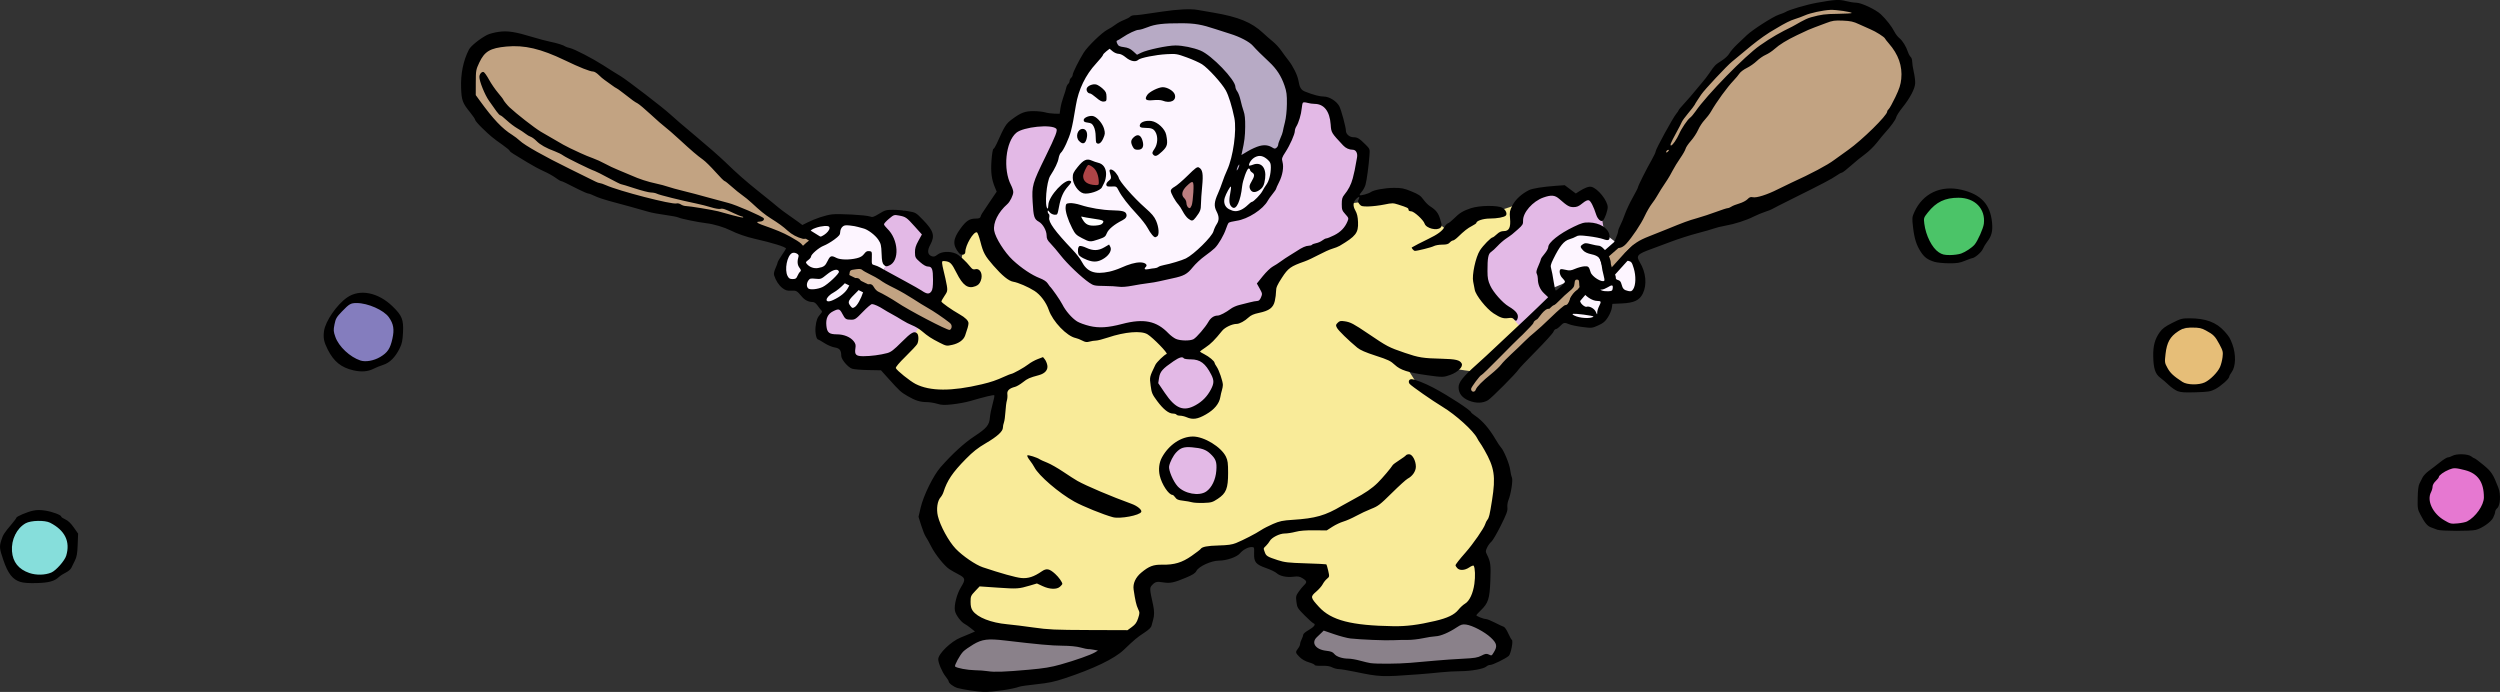 <?xml version="1.0" encoding="UTF-8"?>
<svg version="1.1" viewBox="0 0 2397.3 663.5" xmlns="http://www.w3.org/2000/svg">
<rect x="0" y="0" width="2397.3" height="663.5" fill="#333333" stroke="none"/>
<g transform="translate(1267.2 -143.06)">
<path d="m-458.21 430.11-22.627 19.799v15.556l24.042 5.657 11.314 21.213 25.456-1.414 12.728 18.385 33.941 15.556 46.669-5.657 16.971-5.657 1.414 18.385-7.071 22.627-46.669 42.426-12.728 39.598 5.657 29.698 38.184 22.627-7.071 21.213 1.414 28.284 48.083 16.971 97.581 2.828 19.799-16.971-2.828-36.77 19.799-9.899 24.042-8.485 22.627-12.728 39.598-12.728 8.485-2.828-2.828 16.971 39.598 16.971 19.799 2.828-15.556 19.799 9.899 16.971 35.355 16.971 74.953 1.414 21.213-8.485 25.456-16.971 4.243-31.113-2.828-24.042 16.971-38.184 7.071-41.012-32.527-48.083-35.355-22.627-15.556-9.899-9.899-15.556 45.255 2.828 19.799 2.828 49.497-42.426-9.899-12.728-29.698-28.284-4.243-18.385 7.071-8.485 26.87-25.456 4.243-15.556-2.828-8.485-21.213 7.071-33.941 8.485-11.314 8.485-14.142-11.314-29.698-21.213-67.882 9.899-168.29 87.681-106.07-36.77-31.113-35.355-35.355 1.414-8.485 11.314-4.243 21.213h-11.314z" fill="#f9eb99" fill-rule="evenodd"/>
<path d="m-124.45 567.29-25.456 11.314-2.828 14.142 8.485 18.385 16.971 7.071h26.87v-12.728l5.657-19.799-5.657-9.899-12.728-7.071z" fill="#e3b9e6" fill-rule="evenodd"/>
<path d="m-424.26 359.4 8.485 26.87-5.657 24.042-18.385 28.284-7.071 7.071-9.899-8.485-14.142 1.414-5.657 9.899-5.657 12.728 4.243 5.657 18.385 5.657 5.657 18.385 24.042-2.828 21.213-2.828 11.314-9.899 29.698-48.083 2.828-8.485-1.414-19.799-12.728-5.657-5.657-7.071 5.657-12.728-1.414-12.728-14.142-9.899-5.657-5.657-18.385 1.414z" fill="#e3b9e6" fill-rule="evenodd"/>
<path d="m-347.04 450.51c-1.618-0.404-95.051-52.986-95.051-52.986l-70.378-43.278-101.12-85.343-67.547-52.177-36.402-22.65-75.636-12.539-20.224 14.156-5.258 24.268 7.28 24.268 25.886 30.335 36.807 27.909 75.636 32.762 93.433 17.392 50.559 13.752 33.976 21.437 65.12 41.256 49.75 24.673 25.886 12.943 5.663-4.854z" fill="#c2a382" fill-rule="evenodd"/>
<path d="m200.82 329.7-16.971 12.728 3.029 17.372-29.288 23.646-10.511 21.207 15.556 26.87 19.799 15.556 16.971 19.799 33.941-31.113-14.142-14.142-2.828-28.284 12.728-19.799 25.456-8.485 16.971 2.828-4.243-25.456-9.899-15.556-15.556 9.899-9.899-11.314h-16.971z" fill="#e3b9e6" fill-rule="evenodd"/>
<path d="m-212.13 261.82-66.468-4.243-21.213 5.657-7.071 33.941 4.243 28.284-25.456 36.77 12.728 26.87 25.456 19.799 24.042 9.899 24.042 36.77 8.485 5.657h28.284l26.87-8.485 36.77 19.799 11.314 5.657 24.042-16.971 16.971-14.142 35.355-11.314 4.243-16.971v-12.728l32.527-15.556 41.012-16.971 2.828-22.627-4.243-14.142 12.728-22.627 4.243-16.971 1.414-15.556-19.799-7.071-9.899-24.042-2.828-8.485-101.82-14.142z" fill="#e3b9e6" fill-rule="evenodd"/>
<path d="m-148.49 486.68-11.314 18.385 4.243 16.971 12.728 14.142 21.213 7.071 15.556-12.728 5.657-19.799-1.414-15.556-11.314-9.899-11.314-2.828-16.971 1.414z" fill="#e3b9e6" fill-rule="evenodd"/>
<path d="m-226.27 756.79-93.338-8.485-28.284 15.556-9.899 15.556 7.071 19.799 59.397-7.071 55.154-9.899 28.284-12.728 4.243-11.314z" fill="#8a818a" fill-rule="evenodd"/>
<path d="m52.326 753.96-49.497-11.314-16.971 16.971 2.828 9.899 33.941 12.728 67.882 2.828 55.154-5.657 25.456-9.899 1.414-16.971-16.971-11.314-12.728-7.071-33.941 12.728-35.355 7.071z" fill="#8a818a" fill-rule="evenodd"/>
<path d="m-180.8 164.14-47.728 41.256-17.392 63.502-22.246 48.941 1.618 31.144 12.943 28.313 25.482 26.695 10.112 8.089 23.055-2.831 38.425-2.427 23.864-11.73 30.335-21.841 14.561-20.224 23.864-8.494 19.01-29.931 2.831-25.482 14.561-37.616-12.539-55.413-48.941-31.144-33.167-4.045-42.874 1.618z" fill="#fdf5ff" fill-rule="evenodd"/>
<path d="m-164.22 161.72c-3.236 0-40.043 15.37-40.043 15.37l4.449 10.921 11.73 5.258 9.707 4.449 16.583-4.449 30.335 0.404 9.303 5.663 21.033 9.303 16.583 24.268 6.876 31.953-3.64 22.65-1.618 11.73-5.258 12.943 10.516-3.64 10.516-13.752 9.303-5.663 11.325 7.685 8.494-8.494 9.303-29.122 2.831-29.526-8.494-21.033-34.38-37.616-45.705-8.089-40.043-4.854z" fill="#b7aac5" fill-rule="evenodd"/>
<path d="m506.8 149.99-43.683 2.022-64.311 37.211-23.864 26.291-39.638 54.604-26.695 53.39-22.65 48.941-27.504 29.122-20.224 11.73-20.628 22.246-49.345 46.919-30.335 29.526 2.427 10.112 11.73 0.809 86.557-81.703 60.266-57.03 41.256-18.606 86.961-27.1 65.524-31.144 39.638-35.998 23.459-31.549 7.685-23.459-11.325-31.549-28.313-28.717z" fill="#c2a382" fill-rule="evenodd"/>
<path d="m268.16 363.14-23.055 2.427-20.628 10.112-9.303 18.201-3.236 20.628 4.247 7.078 29.324-12.336 9.979 7.343-26.562 26.228 11.325 8.089 23.459 1.213 9.707-14.965 2.427-6.067 27.1-6.067 4.045-23.459-14.156-12.636-13.252 13.659-5.303-3.034-4.773-10.982 12.449-13.367-10.684-8.411z" fill="#fdf5ff" fill-rule="evenodd"/>
<path d="m-413.77 387.82-8.089 19.415-14.965-9.707h-8.898l-10.516 4.045 0.404 6.876 9.707 6.067 14.965 7.28-1.213 8.089-14.965 16.179-9.707-4.449-1.618-5.663-12.539 3.64-12.943-9.707-20.224-13.348-15.774-4.854 3.236-18.606 10.112-12.134 10.112 5.258 14.561-10.516-12.539-10.112 3.236-6.067 29.931-8.494 27.909 6.067 15.774 12.943z" fill="#fdf5ff" fill-rule="evenodd"/>
<path d="m-215.18 302.47-7.28-4.449-7.28 3.236-2.831 13.752 7.28 7.28 9.707 1.213 4.045-1.213 2.831-10.516z" fill="#ad4446" fill-rule="evenodd"/>
<path d="m-120.13 312.58-19.415 13.752 5.258 11.73 10.921 12.539 2.022-7.28 0.809-11.325 1.213-13.752z" fill="#bc7f80" fill-rule="evenodd"/>
<path d="m-206.28 347.37-29.931-2.022 5.258 15.37 9.303 2.831 15.774-4.449 6.471-8.494z" fill="#fff" fill-rule="evenodd"/>
<path d="m618.84 330.79-33.976 0.809-15.37 25.886 11.325 25.886 18.606 7.28 24.268-3.236 8.089-11.325 9.707-16.988-2.427-12.943-11.325-12.943z" fill="#4bc468" fill-rule="evenodd"/>
<path d="m843.73 453.74-27.504 7.28-12.134 16.179 1.618 25.077 17.797 15.37 31.549-5.663 13.752-10.516 5.663-21.841-15.37-19.415z" fill="#e6be78" fill-rule="evenodd"/>
<path d="m1101 583.18-28.313 10.516-14.561 17.797 2.427 21.033 6.472 12.134 17.797 3.236 33.976-7.28 1.618-23.459-1.618-13.752-8.898-8.089z" fill="#e678d1" fill-rule="evenodd"/>
<path d="m-1224.7 635.76-22.65 8.089-10.516 21.841 3.236 20.224 6.471 9.707 23.459 4.045 11.325-8.089 14.561-11.325 2.427-21.032-7.28-12.134z" fill="#86dedb" fill-rule="evenodd"/>
<path d="m-918.96 430.29-20.224 4.045-12.943 20.224 8.089 24.268 24.268 16.179 21.841-9.707 12.134-15.37-1.618-21.032-12.943-12.134z" fill="#847dbe" fill-rule="evenodd"/>
<path d="m-336.51 805.19c-4.675-0.691-10.251-1.748-12.391-2.349-3.847-1.081-8.609-4.652-8.609-6.457 0-0.512-1.326-2.606-2.946-4.651-3.319-4.191-7.054-12.935-7.054-16.516 0-5.244 12.375-17.217 21.5-20.802 2.2-0.864 6.191-2.518 8.868-3.676l4.868-2.105-3.868-3.101c-2.128-1.705-4.768-3.555-5.868-4.111-3.636-1.837-8.758-8.698-9.492-12.717-0.968-5.293 1.833-16.158 5.839-22.652 4.552-7.378 4.253-8.794-2.597-12.323-3.163-1.629-7.085-3.869-8.718-4.977-4.81-3.266-13.426-14.056-17.24-21.589-1.949-3.85-4.328-8.125-5.286-9.5s-2.905-6.216-4.326-10.758l-2.583-8.258 2.027-8.742c2.706-11.669 12.188-30.938 19.099-38.815 11.164-12.722 22.644-23.218 32.426-29.648 11.882-7.81 14.306-10.743 14.882-18.013 0.23-2.897 1.411-8.747 2.626-13.001 1.214-4.254 1.935-8.007 1.602-8.34-0.592-0.592-9.229 1.476-23.258 5.57-3.85 1.124-11.328 2.519-16.618 3.102-8.062 0.887-10.478 0.803-14.932-0.519-2.922-0.868-7.369-1.58-9.882-1.583-6.328-8e-3 -11.129-1.508-18.369-5.741-6.665-3.897-7.466-4.627-18.402-16.765l-7.202-7.994-12.224-0.228c-6.723-0.125-13.684-0.71-15.47-1.299-4.004-1.321-10.402-8.9-10.402-12.321 0-5.327-1.579-7.357-6.27-8.06-2.428-0.364-6.832-2.22-9.788-4.124-2.956-1.904-5.672-3.462-6.037-3.462-1.781 0-3.143-6.448-2.554-12.087 0.667-6.383 1.72-9.117 4.829-12.536 1.616-1.778 1.712-2.347 0.592-3.5-0.736-0.757-2.366-2.839-3.623-4.627-1.482-2.108-3.117-3.25-4.652-3.25-3.855 0-7.454-1.796-10.243-5.11-4.824-5.734-5.279-5.988-10.295-5.759-3.903 0.178-5.486-0.296-8.394-2.514-3.368-2.569-6.439-7.303-7.987-12.313-0.421-1.364 0.098-3.9 1.372-6.695 1.127-2.475 2.05-4.98 2.05-5.566 0-0.586 1.8-3.703 4-6.926s4-6.091 4-6.373c0-1.473-12.896-5.497-30-9.36-7.996-1.806-16.793-4.861-23.058-8.008-6.133-3.08-16.002-6.035-22.942-6.869-8.491-1.02-24.859-4.362-27.014-5.515-1.063-0.569-6.783-1.677-12.71-2.463-5.927-0.785-13.026-2.1-15.776-2.922-6.336-1.893-27.398-7.716-38.5-10.645-4.675-1.233-10.674-3.304-13.332-4.603s-5.475-2.36-6.26-2.36c-0.786 0-5.136-1.863-9.668-4.141s-9.905-4.977-11.941-6c-2.036-1.023-4.106-1.859-4.6-1.859-0.494 0-2.878-1.449-5.298-3.219s-7.55-4.607-11.4-6.303c-3.85-1.696-10.957-5.535-15.794-8.531s-10.574-6.494-12.75-7.772c-2.176-1.279-3.956-2.719-3.956-3.2s-3.038-3.011-6.75-5.623c-9.271-6.522-11.722-8.544-19.5-16.085-3.712-3.599-6.75-7.117-6.75-7.818s-2.138-3.901-4.75-7.112c-7.412-9.109-8.344-11.594-8.785-23.432-0.511-13.717 2.037-26.286 7.481-36.906 1.77-3.453 10.023-10.153 17.276-14.025 2.047-1.093 7.126-2.461 11.287-3.039 8.637-1.201 15.784-0.086 32.991 5.147 5.5 1.673 12.925 3.636 16.5 4.362 6.659 1.353 12.723 3.271 14.5 4.585 0.55 0.407 2.535 1.068 4.412 1.47 4.08 0.873 21.809 10.043 31.588 16.336 7.247 4.664 11.846 7.546 17 10.652 6.082 3.666 41.191 30.631 47 36.098 3.3 3.106 14.55 12.757 25 21.448s23.105 19.776 28.123 24.634c11.764 11.389 19.411 18.122 32.377 28.504 12.502 10.011 14.22 11.406 18.907 15.359 1.976 1.667 6.068 4.713 9.093 6.77 3.025 2.057 7.348 5.121 9.607 6.809l4.107 3.069 4.893-2.45c7.382-3.697 17.242-6.962 23.393-7.746 6.673-0.85 32.803 0.612 36.578 2.047 2.349 0.893 3.532 0.53 8.818-2.704 5.518-3.376 6.778-3.736 13.105-3.737 3.85-6.8e-4 10.375 0.583 14.5 1.298 7.421 1.285 7.573 1.374 14.367 8.364 10.235 10.53 11.638 15.295 7.009 23.8-3.103 5.702-2.682 9.502 1.218 10.985 2.076 0.789 3.135 0.51 5.816-1.535 3.915-2.986 11.498-3.401 17.364-0.95 3.344 1.397 9.68 7.209 14.544 13.34 1.326 1.671 2.458 2.132 4.178 1.7 4.79-1.202 7.685 4.979 5.227 11.157-1.098 2.76-2.438 4.114-5.065 5.122-7.216 2.766-12.022-0.651-18.191-12.935-4.59-9.14-6.013-10.574-11.024-11.116-2.606-0.282-2.917-0.031-2.713 2.182 0.126 1.375 0.648 4.075 1.159 6s1.406 5.75 1.988 8.5c2.456 11.602 2.45 11.716-0.793 16.503-1.676 2.473-3.055 4.954-3.065 5.513-0.019 1.033 10.015 8.117 17.376 12.269 5.539 3.124 8.606 6.178 8.606 8.569 0 1.896-1.032 5.659-3.269 11.917-1.485 4.154-6.047 7.433-12.281 8.828-5.465 1.223-5.704 1.181-12.262-2.137-7.777-3.935-11.091-6.104-16.912-11.067-2.326-1.983-6.377-4.424-9.002-5.426-2.626-1.001-7.024-3.255-9.774-5.008-2.75-1.753-7.25-4.386-10-5.851-2.75-1.465-6.35-3.552-8-4.639-4.139-2.726-9.123-4.971-11.032-4.971-0.878 0-4.842 3.375-8.81 7.5-6.615 6.878-7.543 7.499-11.186 7.485-5.009-0.019-5.754-0.524-8.464-5.735-2.494-4.795-3.507-5.057-8.911-2.3-5.069 2.586-7.062 6.917-6.367 13.835 0.664 6.612 2.647 8.207 10.242 8.237 6.597 0.026 12.79 2.59 15.944 6.599 1.796 2.284 2.136 3.649 1.654 6.659-1 6.255 0.47 7.723 7.714 7.699 7.059-0.023 16.101-1.201 22.715-2.959 3.639-0.968 6.295-2.996 13.885-10.609 9.332-9.359 12.193-10.934 14.915-8.212 1.528 1.528 1.551 7.276 0.04 10.099-0.638 1.192-5.638 6.556-11.112 11.92-6.361 6.234-9.753 10.274-9.399 11.197 0.853 2.224 13.6 12.457 18.902 15.174 13.876 7.112 34.729 7.21 63.641 0.298 8.979-2.146 13.575-3.719 21.905-7.495 2.903-1.316 5.615-2.392 6.028-2.392 1.579 0 12.87-6.28 16.561-9.21 2.126-1.688 6.165-3.943 8.975-5.011l5.109-1.941 1.743 2.153c0.959 1.184 2.037 3.721 2.397 5.637 0.827 4.406-2.129 7.906-8.03 9.51-9.273 2.52-10.8 3.195-15.33 6.776-2.608 2.061-6.023 4.07-7.59 4.463-5.464 1.371-7.862 3.661-7.366 7.036 0.247 1.686 0.036 4.421-0.471 6.077-0.506 1.656-1.124 6.481-1.372 10.722-0.248 4.241-0.897 8.883-1.441 10.315s-0.99 3.668-0.99 4.968c0 3.593-5.443 8.54-16.5 14.996-7.511 4.386-12.24 8.115-19 14.986-12.823 13.032-17.965 20.656-21.526 31.911-0.502 1.588-1.715 3.772-2.694 4.853-3.114 3.437-4.247 11.14-2.649 17.993 2.156 9.24 10.431 24.42 17.114 31.394 6.665 6.954 19.077 15.439 25.974 17.755 17.074 5.734 31.62 9.798 36.848 10.295 6.605 0.628 12.153-1.162 19.653-6.341 4.602-3.178 7.281-2.686 12.869 2.363 3.457 3.123 6.91 7.976 6.91 9.711 0 0.281-0.985 1.428-2.189 2.55-3.099 2.887-9.892 2.68-16.748-0.511l-5.437-2.531-6.563 1.949c-10.868 3.227-12.337 3.326-30.708 2.066l-17.697-1.214-4.329 4.582c-4.055 4.291-4.329 4.94-4.329 10.236 0 4.111 0.564 6.446 2.065 8.554 4.559 6.403 17.582 11.51 32.935 12.916 5.225 0.478 16.7 1.895 25.5 3.149 14.145 2.015 20.289 2.294 53 2.41l37 0.131 4.237-3.099c3.275-2.395 4.622-4.291 5.934-8.352 1.611-4.987 1.606-5.443-0.099-9-1.642-3.426-2.745-8.253-4.24-18.561-0.822-5.67 1.847-11.575 7.288-16.123 7.403-6.188 11.691-7.824 20.083-7.661 11.637 0.225 19.075-1.999 28.302-8.465 4.383-3.071 8.244-6.029 8.58-6.572 1.312-2.124 6.386-3.114 17.416-3.398 8.696-0.224 12.719-0.789 16.5-2.316 6.816-2.752 19.139-9.102 24-12.367 2.2-1.478 7.375-4.145 11.5-5.928 6.387-2.761 9.206-3.35 19-3.973 21.752-1.383 31.18-4.086 47-13.474 2.475-1.469 7.65-4.333 11.5-6.365 10.77-5.685 17.528-10.316 23-15.764 4.481-4.46 12.538-13.968 14.32-16.897 0.374-0.614 3.237-2.747 6.363-4.738s5.965-4.077 6.309-4.633c0.344-0.556 1.714-1.012 3.046-1.012 3.086 0 6.461 6.209 6.461 11.883 0 4.395-3.256 9.164-7.895 11.562-1.462 0.756-8.27 6.927-15.131 13.714-11.303 11.182-13.161 12.609-19.802 15.209-4.03 1.578-10.527 4.627-14.436 6.776s-9.412 4.577-12.229 5.396c-2.816 0.819-7.57 3.069-10.564 5l-5.443 3.512-12-0.119c-8.156-0.081-13.909 0.391-17.96 1.473-3.278 0.876-7.923 1.593-10.322 1.593-4.906 0-12.543 3.871-14.369 7.282-0.608 1.136-2.172 3.132-3.477 4.437-2.774 2.774-2.652 2.179-1.267 6.153 1.291 3.704 2.433 4.408 12.45 7.678 6.493 2.12 10.058 2.526 26.719 3.048 10.574 0.331 19.487 0.762 19.807 0.957 0.319 0.195 1.159 2.941 1.867 6.101 1.26 5.631 1.236 5.788-1.211 7.796-1.374 1.127-3.214 3.466-4.091 5.199-0.876 1.732-3.716 4.965-6.311 7.182-5.626 4.809-5.486 5.559 2.711 14.528 11.829 12.943 30.96 17.904 71.465 18.535 12.413 0.193 23.686-1.231 39.989-5.054 11.919-2.795 18.444-5.944 22.327-10.776 1.748-2.176 4.571-4.768 6.273-5.761 4.257-2.483 7.706-9.777 9.002-19.036 1.004-7.173 0.704-15.155-0.652-17.349-0.311-0.503-2.219 0.209-4.24 1.583-4.343 2.951-9.234 3.234-11.556 0.668-0.91-1.006-1.655-2.182-1.655-2.613 0-0.899 3.614-5.516 9.754-12.462 7.129-8.065 17.609-23.209 18.749-27.096 0.404-1.375 1.292-3.175 1.974-4 1.685-2.037 2.276-4.488 4.559-18.889 3.624-22.866 2.345-31.284-7.329-48.23-1.764-3.091-3.714-6.241-4.333-7-0.619-0.759-1.816-2.73-2.66-4.38-3.612-7.057-20.456-22.297-33.056-29.908-9.756-5.893-29.833-19.893-31.627-22.054-1.604-1.933-0.628-4.546 1.687-4.514 3.154 0.043 12.56 3.692 20.994 8.142 14.592 7.7 36.274 21.86 36.294 23.704 0 0.346 1.684 1.755 3.733 3.13 6.977 4.681 13.652 12.381 19.673 22.693 1.989 3.406 4.311 6.888 5.161 7.738 2.696 2.696 8.146 15.867 8.839 21.359 0.367 2.91 1.132 6.312 1.701 7.561 1.143 2.509-0.957 15.927-3.423 21.866-0.75 1.806-1.166 4.939-0.926 6.964 0.36 3.032-0.761 6.087-6.365 17.335-3.741 7.51-7.812 14.449-9.046 15.42-1.234 0.971-3.036 3.426-4.004 5.456-1.635 3.429-1.645 3.918-0.143 6.899 3.414 6.774 3.805 9.837 3.207 25.065-0.681 17.33-1.973 21.332-9.138 28.304-2.352 2.288-4.276 4.42-4.276 4.737 0 0.863 6.963 3.603 9.156 3.603 1.052 0 4.934 1.561 8.628 3.469 3.694 1.908 7.503 3.693 8.464 3.968 0.962 0.275 2.892 3.086 4.29 6.247 1.398 3.161 2.998 6.03 3.555 6.374 1.458 0.901-1.048 13.607-3.018 15.3-3.073 2.64-15.295 8.642-17.597 8.642-1.285 0-3.011 0.674-3.835 1.498-2.255 2.255-14.618 4.498-24.96 4.529-5.051 0.015-13.46 0.493-18.685 1.062s-15.125 1.455-22 1.969c-34.721 2.594-36.466 2.522-60.5-2.489-6.6-1.376-13.485-2.517-15.3-2.535-1.815-0.018-4.74-0.787-6.5-1.709-2.238-1.172-5.229-1.611-9.95-1.46-3.838 0.123-6.75-0.202-6.75-0.753 0-0.533-2.472-1.688-5.492-2.566-3.544-1.03-6.737-2.841-9-5.104-4.072-4.072-4.197-4.749-1.508-8.168 1.1-1.398 2-3.33 2-4.293s0.672-3.04 1.494-4.615c0.822-1.575 1.497-3.539 1.501-4.364 0-0.825 2.287-2.781 5.074-4.346 5.281-2.966 7.349-5.716 4.861-6.464-0.786-0.237-4.651-3.676-8.587-7.642-6.76-6.812-7.197-7.528-7.868-12.905-0.651-5.209-0.472-6.038 2.097-9.746 1.545-2.229 3.84-5.03 5.101-6.225 3.131-2.966 2.917-4.145-1.218-6.7-2.964-1.832-4.408-2.083-8.809-1.534-6.5 0.812-13.105-0.582-16.103-3.398-1.247-1.171-5.778-3.361-10.07-4.865-10.003-3.507-11.845-5.75-11.594-14.116 0.177-5.893 0.111-6.059-2.398-6.059-3.467 0-8.265 2.59-11.15 6.018-3 3.566-12.879 6.982-20.19 6.982-7.251 0-19.32 5.511-21.562 9.846-1.169 2.262-3.494 3.756-10.236 6.578-11.317 4.737-14.969 5.496-21.481 4.461-6.337-1.007-7.786-0.659-10.848 2.599-2.459 2.618-2.402 3.662 1.053 19.208 1.181 5.313 1.186 10.205 0.015 13.908-0.505 1.595-1.183 4.117-1.508 5.606-0.423 1.939-2.504 3.964-7.333 7.137-6.724 4.418-8.82 6.176-19.266 16.161-8.938 8.543-28.998 18.217-56.871 27.425-9.858 3.257-15.332 4.403-26.745 5.602-7.893 0.829-15.365 1.898-16.605 2.375-6.014 2.315-25.803 5.19-34.255 4.976-2.2-0.056-7.825-0.666-12.5-1.357zm56-19.936c14.462-1.287 21.119-2.385 30.5-5.035 14.143-3.994 28.848-9.197 32.844-11.622l2.844-1.725-4.344-0.792c-2.389-0.435-4.702-0.7-5.14-0.588s-3.588-0.554-7-1.479c-3.992-1.083-10.304-1.713-17.704-1.768-10.502-0.078-23.075-1.222-55-5.004-16.365-1.939-21.91-1.244-30.417 3.813-3.804 2.261-8.114 5.306-9.577 6.765-3.097 3.091-8.747 13.438-7.835 14.35 1.498 1.498 11.948 3.481 18.829 3.572 4.125 0.055 9.75 0.471 12.5 0.925 6.252 1.032 15.926 0.686 39.5-1.411zm365.5-6.58c6.6-0.554 17.625-1.521 24.5-2.15s18.575-1.439 26-1.801c11.319-0.552 14.21-1.029 17.895-2.953 3.59-1.874 4.835-2.094 6.797-1.2 3.158 1.439 2.849 1.573 5.226-2.274 3.413-5.522 2.789-8.366-3.036-13.834-5.828-5.472-17.592-11.681-23.678-12.497-3.465-0.465-4.86-0.055-8.874 2.604-7.737 5.125-15.521 8.432-20.331 8.639-2.475 0.106-8.035 0.956-12.356 1.887-4.321 0.932-10.846 1.652-14.5 1.599-3.654-0.052-10.019 0.072-14.144 0.277-7.492 0.372-30.796-0.589-40.786-1.681-2.907-0.318-9.85-2.143-15.428-4.056l-10.143-3.478-2.266 2.204c-1.246 1.212-3.144 3.021-4.218 4.019-5.82 5.412-1.411 11.945 8.844 13.106 4.543 0.514 6.355 1.219 7.777 3.027 2.093 2.661 7.766 4.538 13.74 4.546 2.211 3e-3 7.161 0.87 11 1.927s8.33 2.114 9.98 2.35c6.017 0.86 26.298 0.72 38-0.262zm-439.66-321.95c0.23-1.618-0.431-3.025-2-4.262-5.689-4.484-15.662-11.243-20.778-14.082-3.061-1.699-9.39-5.597-14.065-8.663-4.675-3.066-12.325-7.486-17-9.823-8.921-4.458-10.615-5.421-15.5-8.81-1.65-1.145-5.7-3.381-9-4.969s-6.614-3.485-7.365-4.215c-0.964-0.937-2.729-1.13-6-0.656-5.989 0.868-5.773 0.681-6.423 5.534-0.44 3.281-1.633 5.253-5.616 9.287-2.782 2.817-6.753 6.016-8.826 7.109-9.109 4.804-10.065 11.73-1.05 7.609 6.823-3.12 12.124-7.463 14.277-11.697 3.597-7.073 5.561-9.424 7.872-9.424 3.166 0 4.632 1.861 4.632 5.879 0 2.606-0.816 4.278-3.25 6.661-9.462 9.263-9.969 10.317-6.89 14.32 1.632 2.122 2.042 2.223 4.063 1 2.414-1.461 6.022-7.883 8.067-14.36 2.515-7.965 7.605-10.118 10.533-4.457 0.866 1.674 2.79 3.559 4.276 4.19 3.174 1.347 13.454 7.223 17.592 10.055 10.695 7.321 48.136 26.948 50.536 26.491 0.866-0.165 1.728-1.387 1.917-2.715zm-19.399-34.286c1.124-1.605 1.557-4.68 1.557-11.066 0-10.242-0.935-12.712-4.813-12.712-1.802 0-4.399-1.458-7.577-4.254-4.539-3.994-4.839-4.562-4.91-9.282-0.059-3.917 0.666-6.376 3.282-11.135l3.358-6.107-6.92-7.706c-7.826-8.716-8.57-9.23-15.123-10.454-4.589-0.857-4.875-0.763-9.514 3.121-2.631 2.203-4.783 4.563-4.783 5.245s1.381 2.553 3.068 4.157c10.989 10.447 12.074 31.216 1.852 35.45-2.7 1.119-3.29 1.041-4.984-0.653-1.549-1.549-1.985-3.663-2.249-10.901-0.287-7.86-0.677-9.508-3.132-13.218-2.961-4.474-10.3-9.969-14.533-10.88-1.386-0.298-3.645-0.919-5.02-1.379s-4.881-1.079-7.792-1.377c-4.378-0.447-5.63-0.202-7.25 1.418-1.077 1.077-1.958 3.294-1.958 4.926 0 2.45-0.991 3.701-5.681 7.165-3.125 2.308-7.668 4.951-10.097 5.873-4.608 1.749-12.222 8.314-12.222 10.539 0 0.708-1.22 2.176-2.712 3.263-2.382 1.735-2.543 2.179-1.323 3.649 2.572 3.099 6.857 4.664 10.813 3.95 5.563-1.004 6.818-1.943 9.214-6.891 2.395-4.948 3.524-5.337 8.308-2.86 3.74 1.937 12.355 2.105 19.54 0.381 3.462-0.83 5.527-2.042 7.096-4.164 1.665-2.253 2.875-2.916 4.889-2.684 2.605 0.301 2.672 0.476 2.502 6.559-0.167 6.01-0.071 6.274 2.5 6.878 1.471 0.346 4.024 1.415 5.674 2.376 3.381 1.97 6.712 3.801 24.503 13.474 6.873 3.737 13.622 7.568 14.997 8.515 5.14 3.538 7.383 3.725 9.443 0.784zm-104.27-4.186c4.863-2.312 16.194-12.993 15.623-14.728-1.038-3.158-5.666-2.078-11.515 2.686-5.571 4.538-5.907 4.664-11.007 4.138-4.592-0.474-5.452-0.27-6.766 1.607-1.832 2.615-1.941 5.857-0.256 7.59 1.64 1.686 9.113 0.992 13.921-1.293zm-24.185-10.559c0.676-1.632 1.839-3.473 2.584-4.091 1.122-0.931 0.996-1.609-0.728-3.941-1.962-2.654-2.189-5.949-0.752-10.919 0.6-2.075-3.988-4.207-6.342-2.947-4.735 2.534-7.316 15.931-4.222 21.915 1.229 2.377 2.177 2.95 4.879 2.95 2.774 0 3.565-0.512 4.582-2.967zm14.311-35.846c1.538-0.653 3.72-1.187 4.849-1.187 5.367 0 13.233-6.96 11.336-10.029-0.916-1.482-7.408-1.017-12.928 0.925-3.898 1.372-5.104 2.332-5.692 4.53-1.177 4.4-3.723 6.639-6.752 5.937-5.086-1.178-10.661-4.162-14.61-7.819-4.117-3.813-8.253-6.826-16.535-12.044-5.104-3.216-10.137-7.315-17.805-14.5-2.641-2.475-6.769-5.85-9.172-7.5-2.404-1.65-6.98-5.362-10.17-8.25-3.19-2.888-6.221-5.25-6.735-5.25s-4.432-3.938-8.706-8.75c-4.274-4.812-9.649-10.1-11.944-11.75-5.731-4.12-10.743-8.408-22.702-19.423-5.627-5.183-11.832-10.584-13.79-12.003-1.957-1.419-8.063-6.763-13.569-11.877s-11.241-9.935-12.745-10.716c-2.858-1.483-4.419-2.608-13.863-9.995-3.155-2.468-5.994-4.487-6.31-4.487-0.316 0-2.521-1.462-4.899-3.25s-5.355-3.925-6.613-4.75-3.747-2.962-5.531-4.75-4.171-3.25-5.304-3.25c-3.003 0-12.872-3.922-27.106-10.774-23.066-11.102-38.771-14.801-56.05-13.2-15.602 1.446-20.997 4.646-26.082 15.474-3.138 6.682-3.289 7.546-3.318 19.038l-0.031 12.038 3.958 5.462c12.812 17.68 21.418 26.756 31.023 32.716 2.2 1.365 5.469 3.873 7.264 5.574 4.729 4.479 23.592 15.106 48.236 27.175 11.825 5.791 22.774 11.197 24.331 12.013s3.458 1.484 4.223 1.484c0.766 0 3.317 0.868 5.669 1.928 12.461 5.619 63.669 18.875 67.821 17.557 1.078-0.342 2.923 0.079 4.167 0.95 1.228 0.86 3.522 1.564 5.097 1.564 3.056 0 24.853 3.574 30.691 5.032 1.925 0.481 8.113 2.18 13.75 3.776 5.638 1.596 10.25 2.517 10.25 2.047 2e-5 -0.47-0.507-0.855-1.127-0.855-0.62 0-3.882-1.29-7.25-2.868-9.571-4.483-11.27-5.037-13.588-4.431-1.192 0.312-5.174-0.371-8.851-1.517-3.676-1.146-10.059-2.775-14.184-3.62-14.32-2.933-35.512-8.21-37.684-9.384-1.201-0.649-3.776-1.181-5.721-1.181-1.945 0-9.018-1.8-15.718-4-6.7-2.2-12.601-4-13.114-4-0.513 0-5.883-2.682-11.933-5.96-6.051-3.278-11.949-6.261-13.107-6.628-4.056-1.288-27.252-12.678-30.223-14.842-1.65-1.202-5.25-3.012-8-4.023-8.362-3.075-14.208-6.347-17.687-9.901-1.822-1.861-4.327-3.698-5.568-4.084-1.24-0.386-3.49-1.71-5-2.943-1.51-1.233-4.995-3.519-7.745-5.079-2.75-1.56-7.336-5.02-10.19-7.689-2.855-2.668-5.637-4.852-6.184-4.852s-2.261-1.789-3.81-3.975c-1.549-2.186-4.761-6.729-7.139-10.095-3.976-5.629-9.177-18.534-9.177-22.769 0-2.67 2.339-5.351 4.084-4.682 0.842 0.323 3.169 3.61 5.171 7.304 2.002 3.694 5.914 9.397 8.693 12.674 2.779 3.276 5.053 6.248 5.053 6.604 0 0.573 3.838 5.307 5.773 7.12 7.005 6.565 23.749 19.616 30.141 23.494 3.095 1.877 8.886 5.232 21.586 12.5 1.65 0.944 4.575 2.453 6.5 3.353s6.425 3.007 10 4.683 8.93 3.887 11.9 4.915c2.97 1.028 8.145 3.385 11.5 5.239 3.355 1.854 9.025 4.527 12.6 5.94 3.575 1.414 9.2 3.776 12.5 5.25 7.937 3.545 15.809 6.114 24.164 7.884 3.76 0.797 8.821 2.154 11.247 3.017 2.426 0.862 8.954 2.662 14.506 4 5.552 1.338 16.392 4.204 24.089 6.371s16.244 4.47 18.994 5.119c7.062 1.668 33.614 13.187 34.257 14.862 0.662 1.724-1.46 3.155-4.707 3.175-2.921 0.018-1.805 1.297 2.45 2.808 15.015 5.332 20.302 7.54 27.666 11.554 4.681 2.552 9.339 5.554 10.35 6.671l1.838 2.031 3.073-2.838c1.69-1.561 4.332-3.372 5.87-4.024zm-759.42 329.24c-7.456-2.282-11.926-8.008-16.337-20.928-3.713-10.875-3.93-12.844-2.061-18.784 1.772-5.633 2.656-7.014 10.274-16.054 2.337-2.773 4.25-5.374 4.25-5.779 0-1.187 10.323-5.572 15.966-6.782 3.738-0.802 7.056-0.816 11.847-0.051 7.006 1.119 15.187 4.212 15.187 5.742 0 0.497 1.775 1.705 3.944 2.683 2.66 1.199 5.3 3.712 8.108 7.715l4.165 5.937-0.422 10.686c-0.336 8.496-0.883 11.609-2.67 15.186-1.236 2.475-2.787 5.625-3.446 7s-3.074 3.403-5.366 4.507c-2.292 1.104-5.219 2.995-6.504 4.202-4.303 4.043-9.603 5.492-21.291 5.822-7.47 0.211-12.507-0.145-15.643-1.104zm29.639-8.998c4.463-1.865 12.844-11.344 14.287-16.158 4.072-13.59-1.178-24.304-15.501-31.634-4.997-2.557-18.43-2.255-23.378 0.526-8.626 4.848-13.927 15.688-13.118 26.823 0.754 10.383 6.33 17.361 16.697 20.895 6.579 2.243 14.995 2.062 21.014-0.453zm2288.1-41.024c-1.732-0.642-4.541-1.69-6.243-2.33-3.477-1.307-5.884-4.215-10.051-12.143-2.686-5.111-2.842-6.072-2.634-16.237 0.147-7.199 0.708-11.704 1.681-13.5 0.803-1.483 2.123-4.112 2.935-5.843 0.811-1.731 3.571-4.656 6.132-6.5 2.561-1.844 7.309-5.49 10.55-8.102s6.7-4.766 7.687-4.785c0.987-0.019 2.919-0.679 4.294-1.465 3.882-2.219 14.915-1.913 18 0.5 1.375 1.075 2.875 1.966 3.334 1.978 0.459 0.012 4.228 2.83 8.376 6.261 7.721 6.386 9.323 8.817 14.306 21.699 2.592 6.701 1.986 17.224-1.145 19.905-1.029 0.881-1.871 2.42-1.871 3.419s-0.889 3.561-1.976 5.691c-2.065 4.047-10.582 10.012-16.524 11.573-4.891 1.285-33.31 1.192-36.851-0.12zm28.351-7.96c8.208-4.188 16.17-15.519 16.196-23.052 0.051-14.614-5.816-23.056-18.196-26.181-8.991-2.269-10.632-2.325-15.153-0.508-4.943 1.986-9.847 5.524-9.847 7.104 0 0.562-1.35 2.296-3 3.853-1.774 1.674-3.002 3.855-3.006 5.335 0 1.377-0.678 3.792-1.5 5.368-4.202 8.058 1.531 20.339 12.527 26.835 5.978 3.531 6.562 3.672 12.871 3.111 3.635-0.324 7.734-1.163 9.109-1.864zm-1298.5-4.09c-9.114-2.459-28.873-10.462-37-14.986-14.703-8.185-34.17-24.907-38.222-32.833-0.854-1.67-2.872-4.716-4.485-6.769-1.613-2.053-2.677-4.147-2.363-4.654 0.525-0.85 9.72 2.054 12.07 3.811 0.55 0.411 3.674 1.809 6.943 3.106 3.269 1.297 10.244 5.261 15.5 8.809 5.256 3.548 11.38 7.474 13.606 8.726 8.527 4.791 32.678 15.021 51.951 22.006 5.47 1.983 9.986 5.718 9.246 7.648-1.29 3.362-20.44 6.972-27.246 5.136zm76-14.295c-1.65-0.481-5.599-1.175-8.776-1.543-4.591-0.531-6.102-1.166-7.365-3.093-0.874-1.334-2.099-2.44-2.724-2.458-3.613-0.106-10.237-10.126-12.159-18.391-1.419-6.103-0.647-12.554 2.104-17.589 6.575-12.033 18.383-19.987 29.673-19.987 10.773 0 27.145 9.993 31.663 19.327 1.733 3.58 2.084 6.198 2.084 15.553 0 14.889-1.817 19.476-9.82 24.788-5.135 3.408-6.25 3.735-13.636 3.989-4.424 0.153-9.394-0.116-11.044-0.597zm13.5-10.31c5.28-3.604 9.05-11.381 9.703-20.01 0.632-8.356-0.408-11.255-5.868-16.356-4.104-3.834-8.246-5.275-17.379-6.047-7.719-0.652-11.036 0.417-15.235 4.913-2.88 3.084-6.032 9.223-6.778 13.203-0.706 3.762 3.888 14.6 8.171 19.277 6.525 7.126 20.539 9.695 27.387 5.02zm-18.865-71.289c-1.851-0.803-4.637-1.461-6.191-1.461s-3.104-0.45-3.444-1-1.837-1-3.327-1c-4.116 0-9.336-4.127-15.163-11.986-4.816-6.497-5.351-7.764-6.295-14.914-1.091-8.26-1.149-8.005 4.574-19.906 1.239-2.576 8.581-9.651 10.774-10.382 1.616-0.539-13.099-15.644-18.371-18.858-6.005-3.662-21.597-2.384-37.925 3.109-4.803 1.616-9.981 2.937-11.507 2.937-1.526 0-4.285 0.433-6.133 0.963-2.691 0.772-4.081 0.581-6.993-0.962-1.999-1.059-4.81-2.16-6.247-2.448-8.457-1.692-22.018-15.809-25.83-26.887-2.531-7.356-8.011-14.66-13.756-18.332-5.981-3.823-15.673-8.002-20.322-8.763-4.366-0.714-10.628-5.81-19.145-15.582-8.025-9.206-9.646-12.209-12.384-22.941-1.186-4.648-2.686-8.628-3.333-8.843-3.182-1.061-11.117 12.387-11.117 18.842 0 3.036-4.01 3.565-6.222 0.82-6.112-7.587-5.756-13.179 1.474-23.119 5.538-7.614 8.762-9.748 14.729-9.748 3.014 0 4.223-0.458 4.622-1.75 0.695-2.248 0.674-2.214 8.694-14.052l6.798-10.033-1.566-3.749c-3.346-8.008-4.237-14.761-3.433-26.026 0.443-6.202 1.237-11.002 1.854-11.208 0.594-0.198 2.015-2.458 3.159-5.021 7.633-17.109 8.873-19.086 14.674-23.403 8.498-6.325 12.493-7.835 20.656-7.809 3.882 0.013 8.859 0.542 11.059 1.177s6.241 1.203 8.98 1.264l4.98 0.11 0.762-5.253c0.419-2.889 1.718-7.839 2.886-11 1.168-3.161 2.345-6.97 2.617-8.465s1.119-3.237 1.884-3.872c0.765-0.635 1.391-1.944 1.391-2.91s0.675-2.315 1.5-3 1.5-2.011 1.5-2.946c0-1.829 6.067-14.005 10.547-21.169 3.776-6.037 17.563-19.393 22.713-22.002 2.332-1.181 5.815-3.37 7.74-4.863s5.631-3.517 8.236-4.497 5.247-2.398 5.872-3.152c0.625-0.753 2.457-1.37 4.072-1.37 2.868 0 7.505-0.606 26.82-3.506 14.53-2.181 26.964-2.785 33.548-1.631 3.274 0.574 10.227 1.773 15.452 2.664 23.965 4.086 36.609 9.268 47.5 19.467 2.75 2.575 7.025 6.313 9.5 8.306 2.475 1.993 6.075 5.903 8 8.689s5 6.941 6.834 9.233c4.341 5.426 8.715 14.238 9.569 19.277 1.172 6.914 2.523 9.174 6.418 10.732 7.734 3.094 14.1 4.768 18.132 4.768 5.098 0 12.215 4.499 14.707 9.297 1.87 3.6 6.288 19.998 6.319 23.453 0.029 3.301 3.472 6.25 7.298 6.25 3.753 0 5.639 1.152 11.53 7.043 4.187 4.187 4.211 4.253 3.767 10.336-0.734 10.055-2.593 23.851-3.789 28.122-0.616 2.2-2.249 5.233-3.63 6.74s-2.248 3-1.93 3.319c0.721 0.72 8.775-1.527 10.67-2.977 2.62-2.005 13.593-4.005 22.105-4.029 7.401-0.02 9.574 0.416 16.805 3.375 6.928 2.835 8.826 4.124 11.45 7.777 1.73 2.408 4.517 5.259 6.195 6.335 6.061 3.886 8.086 6.473 9.988 12.755 1.724 5.695 1.757 6.44 0.348 7.849-3.351 3.351-13.892 0.748-15.331-3.785-1.132-3.566-10.218-11.858-12.995-11.858-1.536 0-2.46-0.572-2.46-1.521 0-1.578-0.926-2.04-9.794-4.891-4.968-1.597-5.8-1.599-13.5-0.027-4.513 0.921-11.28 1.734-15.038 1.807-6.043 0.117-7.052-0.139-8.736-2.211-1.494-1.84-1.674-2.771-0.837-4.336 1.52-2.84 0.432-3.349-1.987-0.93-3.348 3.348-3.671 6.764-1.075 11.382 1.673 2.977 2.371 6.007 2.569 11.157 0.397 10.32-2.069 13.501-17.602 22.703-1.375 0.815-4.525 2.055-7 2.757-2.475 0.702-8.324 3.326-12.998 5.832-4.674 2.506-10.749 5.348-13.5 6.316-13.566 4.773-15.863 6.416-21.868 15.649-4.603 7.077-5.635 9.442-5.635 12.912 0 2.337-0.539 6.586-1.199 9.442-1.491 6.46-5.341 9.339-15.266 11.416-4.942 1.034-7.677 2.239-9.928 4.373-3.597 3.41-8.687 6.17-11.38 6.17-4.332 0-11.282 3.297-13.954 6.621-7.002 8.708-10.861 12.574-15.871 15.899-2.971 1.972-5.403 3.778-5.403 4.012s1.913 1.385 4.25 2.557c4.495 2.253 9.75 6.669 9.75 8.193 0 0.5 0.909 2.185 2.02 3.745 2.258 3.171 5.98 14.034 5.98 17.453 0 1.221-0.415 3.525-0.923 5.12-0.507 1.595-1.191 4.522-1.518 6.505-1.056 6.396-5.766 12.083-13.823 16.693-8.049 4.606-12.617 5.259-18.6 2.661zm8.784-11.575c6.472-3.611 11.153-8.446 14.623-15.103 3.017-5.789 3.081-8.641 0.314-14.073-5.559-10.914-10.633-14.71-19.665-14.71-3.34 0-6.351-0.45-6.691-1-1.162-1.881-4.298-1-9.793 2.75-10.559 7.207-12.961 9.938-13.877 15.777l-0.83 5.29 6.25 9.26c10.279 15.231 18.016 18.31 29.669 11.809zm-2.069-63.26c2.938-1.629 11.322-11.379 14.222-16.54 2.197-3.909 5.396-6.085 8.944-6.085 2.147 0 7.85-2.969 12.638-6.578 1.735-1.308 5.335-2.901 8-3.539 2.665-0.638 7.164-1.773 9.999-2.522 2.835-0.749 6.12-1.361 7.301-1.361 1.507 0 2.581-1.039 3.604-3.486 1.379-3.3 1.311-3.747-1.27-8.369l-2.726-4.883 5.764-7.134c3.17-3.924 7.431-8.024 9.469-9.111s5.505-3.317 7.705-4.955 6.025-4.188 8.5-5.668 5.57-3.411 6.879-4.292c4.929-3.319 8.707-5.007 11.312-5.054 1.48-0.026 2.938-0.447 3.239-0.935 0.301-0.488 2.082-1.175 3.958-1.526 1.875-0.352 4.539-1.528 5.919-2.613 1.38-1.086 3.154-1.974 3.942-1.974s4.161-1.364 7.497-3.03c6.155-3.076 10.234-7.31 12.707-13.194 1.308-3.11 1.226-3.39-2.045-7.011-3.068-3.396-3.407-4.361-3.407-9.692 0-4.708 0.474-6.499 2.315-8.747 4.084-4.987 6.57-9.794 8.214-15.884 1.429-5.293 2.143-8.78 4.116-20.079 0.722-4.138-1.08-7.364-4.115-7.364-3.428 0-6.694-1.478-9.213-4.168-11.397-12.174-11.413-12.2-11.955-20.005-0.891-12.826-6.394-19.827-15.586-19.827-1.809 0-4.843-0.446-6.742-0.99s-3.811-0.632-4.249-0.195c-0.438 0.438-0.984 3.021-1.214 5.74-0.458 5.407-2.944 13.672-5.162 17.159-0.775 1.218-1.409 3.144-1.409 4.28 0 3.081-4.661 13.569-8.992 20.235-3.478 5.352-3.73 6.192-2.834 9.436 1.387 5.025 0.068 12.8-3.296 19.42-1.582 3.114-2.877 6.01-2.877 6.435 0 0.425-1.505 2.62-3.345 4.876-1.839 2.257-3.879 5.113-4.533 6.348-4.409 8.331-19.165 17.845-30.074 19.39-3.578 0.507-6.953 1.37-7.502 1.918-0.548 0.548-1.692 3.123-2.543 5.722-1.961 5.995-7.132 14.907-10.729 18.491-1.527 1.521-5.843 4.956-9.591 7.631-3.749 2.676-8.941 7.506-11.538 10.734-5.394 6.705-8.446 8.371-19.647 10.725-4.4 0.925-10.025 2.176-12.5 2.781s-7.425 1.444-11 1.864-10.325 1.502-15 2.403c-5.072 0.978-10.113 1.371-12.5 0.975-2.2-0.365-8.539-0.712-14.086-0.771-9.463-0.101-10.359-0.293-14.5-3.099-7.499-5.082-21.119-18.062-27.414-26.124-3.3-4.227-7.688-9.399-9.75-11.495-2.992-3.04-3.753-4.577-3.767-7.6-0.021-4.803-3.594-11.149-7.484-13.291-4.422-2.435-5.151-4.763-5.919-18.896-0.856-15.745-0.291-17.733 12.385-43.603 9.766-19.931 11.777-25.157 10.263-26.671-4.535-4.535-31.576-1.773-38.336 3.915-10.261 8.634-12.92 35.081-5.045 50.189 1.184 2.271 2.152 5.258 2.152 6.638 0 2.981-3.094 9.277-5.669 11.535-8.829 7.744-13.856 17.886-12.625 25.471 1.107 6.821 10.048 20.997 17.794 28.212 8.374 7.8 18.316 14.443 26.036 17.398 3.419 1.308 6.29 3.176 7.281 4.737 0.9 1.417 1.889 2.802 2.198 3.077 2.055 1.828 10.055 13.334 12.061 17.346 3.064 6.128 9.132 13.129 14.096 16.263 2.112 1.333 7.494 3.297 11.96 4.364 9.094 2.172 17.688 1.64 31.306-1.938 20.662-5.429 32.876-2.956 44.341 8.976 2.05 2.133 5.3 4.56 7.223 5.394 4.293 1.862 13.667 1.984 16.847 0.221zm-80.649-64.756c2.915-0.622 7.774-2.237 10.799-3.591 7.988-3.574 13.936-5.256 18.628-5.268 4.622-0.012 7.54 2.221 5.53 4.232-2.167 2.167-1.206 2.99 2.592 2.218 2.062-0.419 4.694-0.807 5.847-0.861 1.153-0.055 2.728-0.603 3.5-1.219 0.772-0.616 3.203-1.435 5.403-1.82 5.579-0.977 17.408-4.547 21-6.338 7.873-3.924 25.03-20.793 26.465-26.021 0.559-2.036 1.917-5.052 3.019-6.702 2.574-3.856 2.543-7.428-0.109-12.516-2.553-4.898-2.216-9.033 1.384-16.984 1.369-3.025 3.286-7.975 4.258-11s3.02-8.2 4.549-11.5c5.791-12.494 9.341-38.087 6.935-50-2.228-11.034-5.498-21.554-8.226-26.466-3.844-6.921-16.878-21.24-22.775-25.019-2.475-1.586-9-4.524-14.5-6.528-9.537-3.475-10.44-3.62-19.5-3.131-10.429 0.562-25.288 3.533-27.191 5.436-2.362 2.362-7.412 1.383-11.809-2.291-2.619-2.188-5.25-3.5-7.018-3.5-1.556 0-4.126-1.092-5.712-2.426l-2.884-2.426-3.193 2.499c-1.756 1.374-3.193 2.962-3.193 3.528s-2.898 4.159-6.44 7.985c-10.317 11.143-17.033 25.014-19.533 40.342-2.13 13.057-3.175 18.499-4.706 24.5-1.81 7.097-7.264 18.878-9.658 20.865-0.828 0.688-1.809 3.044-2.18 5.237-0.662 3.917-3.539 9.976-8.024 16.898-3.658 5.645-5.617 29.548-2.576 31.427 0.361 0.223 0.703-1.384 0.76-3.571 0.222-8.456 16.488-25.866 21.356-22.858 1.071 0.662 0.554 1.754-2.344 4.962-4.725 5.23-7.102 10.606-8.859 20.039-1.376 7.389-1.44 7.497-4.318 7.281-1.67-0.125-3.674-1.196-4.677-2.5-1.423-1.849-1.76-1.961-1.778-0.59-0.012 0.93 0.454 1.985 1.036 2.345 0.608 0.376 0.786 1.894 0.419 3.568-0.924 4.208 5.581 13.161 22.349 30.757 3.479 3.651 7.372 8.664 8.651 11.139 5.267 10.195 12.565 12.89 26.724 9.87zm-17.466-10.031c-5.101-1.102-11.349-4.393-12.111-6.378-1.178-3.071-0.659-7.51 0.952-8.128 0.866-0.332 3.758 0.418 6.426 1.668 6.5 3.045 11.57 2.921 17.272-0.421l4.595-2.693 1.196 2.236c1.56 2.916-0.754 7.446-5.442 10.655-4.538 3.106-8.418 4.027-12.889 3.061zm-8.818-22.088c-5.601-2.909-6.594-3.909-9.459-9.527-4.202-8.24-6.673-16.269-6.277-20.397 0.294-3.064 0.619-3.351 4.123-3.64 2.092-0.172 6.592 0.595 10 1.705 8.985 2.927 21.09 4.968 30.758 5.186 9.313 0.211 12.362 0.979 13.27 3.346 0.939 2.447-0.287 4.506-3.703 6.22-7.695 3.86-13.419 8.595-14.876 12.304-1.324 3.37-2.167 4.009-7.813 5.915-8.18 2.762-8.62 2.732-16.024-1.113zm19.743-14.299c1.817-2.485 0.822-2.965-9.16-4.412-4.4-0.638-8.86-1.411-9.911-1.718-1.865-0.544-1.863-0.476 0.055 2.809 2.702 4.626 5.795 6.031 12.256 5.568 3.793-0.272 5.804-0.94 6.76-2.247zm47.601 11.299c-1.148-1.238-3.228-4.409-4.621-7.049-1.393-2.639-5.758-8.251-9.698-12.47-8.803-9.426-14.972-17.38-17.816-22.972-2.113-4.153-2.255-4.236-6.854-4-3.827 0.196-4.765-0.091-5.066-1.551-0.218-1.058 0.724-2.652 2.302-3.893 2.678-2.106 2.752-2.771 0.956-8.565-1.124-3.625 2.954-2.88 5.985 1.094 1.403 1.839 2.551 3.671 2.551 4.07 0 3.1 14.236 19.451 25.615 29.42 6.128 5.369 8.657 8.371 10.331 12.262 2.692 6.258 3.208 13.563 1.054 14.925-2.108 1.333-2.395 1.256-4.739-1.271zm34.34-15.849c-1.467-1.154-3.738-4.192-5.046-6.75s-3.237-5.558-4.287-6.667c-2.913-3.075-7.268-10.922-7.268-13.095 0-1.208 1.39-2.677 3.7-3.912 2.035-1.088 7.682-5.919 12.548-10.737 7.353-7.279 9.154-8.595 10.662-7.788 3.662 1.96 4.387 6.117 3.196 18.316-0.609 6.236-1.123 13.789-1.142 16.784-0.036 5.567-0.635 7.124-4.903 12.739-2.866 3.771-3.884 3.922-7.46 1.109zm3.494-12.651c0.576-1.512 1.287-7.138 1.58-12.5 0.624-11.404-0.096-12.08-6.392-6-4.63 4.471-5.503 8.838-2.338 11.701 1.13 1.022 2.054 3.049 2.054 4.504 0 2.583 1.574 5.045 3.225 5.045 0.454 0 1.296-1.238 1.871-2.75zm-103.86-11.462c-4.922-1.285-10.179-8.924-10.212-14.838-0.022-3.954 0.597-5.319 4.725-10.426 5.56-6.878 8.693-8.318 13.455-6.187 1.812 0.811 4.571 1.76 6.13 2.109 4.806 1.075 7.665 5.102 7.665 10.795 0 2.722-0.739 6.369-1.642 8.104-0.903 1.735-1.957 3.829-2.342 4.654-1.554 3.33-12.966 7.045-17.779 5.788zm14.764-10.239c0-6.544-2.121-12.052-5.691-14.777-1.965-1.5-3.97-2.482-4.456-2.182-1.559 0.963-4.854 8.251-4.854 10.735 0 5.188 4.173 8.221 11.75 8.539 2.82 0.118 3.25-0.188 3.25-2.315zm51.993-27.058c-1.03-1.241-0.786-2.182 1.378-5.304 3.141-4.532 3.569-11.789 0.956-16.212-1.863-3.155-3.854-3.942-10.018-3.962-4.439-0.015-5.679-0.886-4.74-3.332 0.959-2.499 5.975-3.977 10.959-3.23 5.879 0.882 12.993 7.572 14.116 13.275 1.728 8.775 1.157 11.124-3.858 15.862-4.983 4.708-6.797 5.307-8.793 2.903zm-19.467-7.441c-2.128-4.115-1.91-6.34 0.876-8.958 3.61-3.392 6.648-2.475 8.302 2.507 1.997 6.012 0.499 9.402-4.154 9.402-2.863 0-3.776-0.536-5.025-2.95zm-51.485-5.506c-3.739-3.979-1.415-11.543 3.547-11.543 3.04 0 4.786 3.314 4.07 7.726-1.051 6.476-3.816 7.862-7.616 3.817zm16.626 1.79c-0.367-0.367-0.667-3.179-0.668-6.25-9e-4 -3.312-0.713-7.008-1.75-9.083-1.466-2.934-2.396-3.581-5.748-4-3.163-0.395-4-0.917-4-2.496 0-2.54 6.396-4.886 9.752-3.576 3.809 1.487 8.574 7.345 9.838 12.095 1.068 4.013 0.968 5.057-0.887 9.25-1.973 4.461-4.541 6.055-6.536 4.06zm-0.104-43.279c-2.576-2.23-5.277-4.054-6.001-4.054-2.055 0-3.791-2.702-3.111-4.845 0.796-2.507 5.789-4.563 9.079-3.737 1.413 0.355 4.189 2.13 6.171 3.946 3.044 2.789 3.618 3.986 3.701 7.719 0.091 4.054-0.117 4.442-2.527 4.722-1.898 0.22-3.926-0.82-7.311-3.75zm63.437 2.794c-1.414-0.579-5.224-0.756-8.77-0.407-7.19 0.708-8.675-0.588-5.764-5.031 1.959-2.99 10.766-7.387 14.823-7.401 4.413-0.015 10.351 3.52 11.513 6.855 2.073 5.947-4.17 9.112-11.803 5.984zm75.312 104.79c1.786-0.746 4.662-2.771 6.391-4.5s3.573-3.143 4.099-3.143c1.521 0 8.553-7.278 10.177-10.534 0.814-1.631 2.476-4.325 3.693-5.986 2.568-3.504 4.268-10.039 4.303-16.543 0.02-3.708-0.491-5.043-2.726-7.125-4.32-4.025-8.085-4.868-12.303-2.753-3.123 1.566-5.947 5.32-5.947 7.908 0 0.48 1.697 0.206 3.772-0.609 7.795-3.062 13.018 2.734 11.746 13.037-0.823 6.669-2.177 9.231-6.19 11.712-3.963 2.449-7.039 1.785-8.408-1.816-0.775-2.038-0.468-3.387 1.557-6.843 3.045-5.196 3.156-7.035 0.522-8.68-1.1-0.687-2-1.816-2-2.509s-0.612-1.259-1.359-1.259c-1.483 0-5.566 11.235-6.178 17-1.482 13.961-5.459 22.747-9.227 20.383-3.026-1.899-3.72-5.792-2.305-12.914 0.718-3.611 1.058-6.813 0.757-7.114-0.621-0.621-4.769 6.846-5.914 10.645-1.421 4.717 0.138 8.902 4.094 10.993 4.358 2.303 7.114 2.46 11.444 0.65zm-1.812-41.643c0.483-1.667 0.392-2.167-0.275-1.5-0.55 0.55-1.326 2.125-1.725 3.5-0.483 1.667-0.392 2.167 0.275 1.5 0.55-0.55 1.326-2.125 1.725-3.5zm19.564-19.606c5.017-1.301 8.685-0.817 12.674 1.674 1.733 1.082 2.377 1.082 3.682-5.6e-4 0.87-0.722 1.591-2.045 1.603-2.94 0.012-0.895 0.953-3.653 2.091-6.128 1.138-2.475 2.191-5.4 2.34-6.5 0.149-1.1 1.06-5.096 2.025-8.881 1.061-4.162 1.805-11.077 1.883-17.5 0.107-8.813-0.278-11.81-2.265-17.619-3.128-9.145-7.608-16.055-14.684-22.65-7.424-6.919-12.215-11.684-15.772-15.686-3.324-3.74-12.372-8.476-21.64-11.327-3.575-1.1-9.875-3.123-14-4.496-13.351-4.444-19.99-5.596-32.5-5.639-17.452-0.061-25.467 0.862-32.572 3.748-3.45 1.402-7.335 2.549-8.634 2.549-2.558 0-9.98 3.49-15.75 7.405-1.986 1.347-4.153 2.631-4.816 2.852-0.938 0.313-0.94 0.984-0.01 3.033 0.994 2.182 2.087 2.749 6.402 3.321 3.9 0.517 6.121 1.519 8.867 4l3.663 3.31 3.923-1.937c5.765-2.845 25.29-6.983 32.953-6.983 6.898 0 17.082 2.074 23.948 4.878 10.695 4.367 33.526 28.093 33.526 34.841 0 1.106 0.818 3.085 1.818 4.396 1 1.312 2.404 5.085 3.12 8.385 0.716 3.3 2.036 8.025 2.932 10.5 1.157 3.194 1.595 7.548 1.51 15-0.106 9.291-0.642 13.622-3.008 24.28l-0.617 2.78 6.21-3.7c3.416-2.035 8.41-4.27 11.098-4.967zm200.95 244.22c-6.613-2.662-10.009-7.018-10.009-12.837 0-4.848 4.211-10.143 17.43-21.913 4.989-4.442 12.901-11.743 17.582-16.223 4.681-4.48 13.456-12.716 19.5-18.301 6.044-5.585 15.578-14.605 21.188-20.043l10.2-9.887-3.89-3.664c-3.89-3.663-5.992-8.589-6.003-14.066 0-1.549-0.46-3.664-1.015-4.701-0.762-1.425-0.396-3.271 1.5-7.559 1.38-3.12 2.509-6.108 2.509-6.64 0-0.532 1.575-2.807 3.5-5.056s3.5-5.117 3.5-6.375c0-4.396 10.646-12.878 24.522-19.536 7.548-3.622 9.674-4.213 14.652-4.075 10.05 0.279 18.167 5.225 19.405 11.827 0.955 5.089-0.473 6.112-5.783 4.144-2.363-0.876-8.679-2.125-14.036-2.776-8.193-0.995-10.098-0.956-12 0.246-1.243 0.786-4.143 1.975-6.442 2.642-5.285 1.533-9.331 6.49-15.428 18.903-2.636 5.367-2.919 6.682-2.046 9.5 0.557 1.799 1.589 7.208 2.294 12.021s1.635 8.75 2.068 8.75c1.336 0 8.793-7.16 8.793-8.442 0-0.665-1.125-2.266-2.5-3.558-2.429-2.282-3.441-7.301-1.69-8.383 0.446-0.275 2.697-0.022 5.002 0.563 3.555 0.902 4.915 0.753 8.957-0.986 2.621-1.127 6.496-2.195 8.612-2.372 4.087-0.342 4.637 0.153 6.265 5.647 1.258 4.244 10.96 10.258 13.099 8.119 0.359-0.359 0.038-2.775-0.713-5.37s-1.567-6.743-1.815-9.218c-0.677-6.768-2.999-9.332-9.732-10.744-3.795-0.796-6.5-2.058-8.093-3.777-2.964-3.198-2.985-4.05-0.143-5.888 1.962-1.269 2.951-1.272 7.718-0.023 3.007 0.788 6.235 1.432 7.173 1.432 4.502 0 11.859 10.474 11.859 16.885 0 1.447 1.142 4.776 2.538 7.398 1.396 2.622 2.408 5.514 2.25 6.426-0.183 1.056 0.599 1.875 2.157 2.256 1.745 0.427 2.696 1.591 3.323 4.066 1.092 4.309 2.365 5.586 6.416 6.433 2.674 0.559 3.442 0.272 4.793-1.789 2.516-3.839 2.735-12.777 0.493-20.038-1.821-5.895-2.168-6.334-5.704-7.207-5.243-1.295-5.448-4.115-0.684-9.389 6.216-6.88 11.044-10.083 21.193-14.057 5.349-2.095 12.65-5.004 16.225-6.465 17.478-7.143 21.145-8.492 29.5-10.853 4.95-1.399 13.275-4.139 18.5-6.09 5.225-1.951 10.187-3.554 11.028-3.562 0.84-8e-3 2.435-0.65 3.543-1.426 1.109-0.777 4.517-2.139 7.574-3.028 3.057-0.889 6.618-2.744 7.913-4.122 1.835-1.953 2.974-2.37 5.162-1.89 3.549 0.779 13.728-2.452 23.751-7.539 4.141-2.102 10.004-4.945 13.029-6.319 18.915-8.591 34.679-16.957 41.065-21.791 1.889-1.431 7.935-5.773 13.435-9.651 13.356-9.415 37.5-33.12 37.5-36.817 0-0.653 0.661-1.735 1.469-2.406s3.683-5.853 6.388-11.516c3.821-7.998 5.078-11.882 5.632-17.398 1.242-12.372-2.694-23.54-12.062-34.22-1.741-1.985-3.337-4.036-3.546-4.558-0.592-1.476-8.889-6.728-13.88-8.785-2.475-1.02-7.425-3.23-11-4.912-5.388-2.534-8.039-3.123-15.5-3.439-7.9-0.335-9.856-0.055-16 2.296-3.85 1.473-8.8 3.329-11 4.125-4.39 1.588-6.586 2.562-17 7.537-9.837 4.7-16.84 9.015-21.584 13.302-2.242 2.025-6.035 4.522-8.428 5.548s-6.223 3.681-8.51 5.901-6.567 5.214-9.511 6.654c-2.945 1.441-6.133 3.816-7.087 5.279-0.953 1.463-3.45 4.46-5.549 6.66-6.302 6.607-16.313 20.355-21.844 30-1.262 2.2-4.003 5.8-6.091 8-2.089 2.2-4.891 6.479-6.227 9.509-1.336 3.03-4.438 7.755-6.892 10.5-2.454 2.745-4.746 6.148-5.093 7.562-0.347 1.414-2.651 5.464-5.12 9s-5.769 8.917-7.334 11.959c-1.564 3.042-3.753 6.867-4.865 8.5-4.065 5.975-9.167 14.03-10.352 16.345-0.669 1.306-2.788 4.434-4.708 6.95-1.921 2.516-5 7.839-6.842 11.828-3.549 7.683-12.015 20.353-17.773 26.597-4.249 4.608-9.061 5.221-10.813 1.377-0.862-1.892-0.655-3.338 1.022-7.127 1.157-2.615 2.103-5.501 2.103-6.415 0-0.914 0.939-3.444 2.086-5.623 1.147-2.179 3.148-7.007 4.447-10.73 1.298-3.723 4.635-10.802 7.414-15.733s5.053-9.392 5.053-9.914c0-1.264 8.327-17.89 13.152-26.26 2.116-3.671 3.848-7.38 3.848-8.242 0-1.993 16.486-32.14 19.637-35.91 1.3-1.555 2.363-3.14 2.363-3.524 0-0.383 2.587-3.484 5.75-6.891s7.55-8.468 9.75-11.248c2.2-2.78 5.503-6.732 7.341-8.782s4.852-5.978 6.699-8.728c4.95-7.37 5.451-7.879 11.7-11.877 3.245-2.076 6.451-5.067 7.391-6.895 0.913-1.776 4.407-5.831 7.765-9.011s7.454-7.072 9.104-8.647c5.43-5.186 25.151-17.794 30.628-19.582 2.954-0.964 5.822-2.096 6.372-2.516 2.473-1.887 20.003-7.07 30-8.87 17.355-3.124 21.402-3.363 27.99-1.647 3.261 0.849 7.662 1.544 9.779 1.544 4.883 0 18.95 6.638 23.73 11.198 5.14 4.904 10.47 11.729 12.852 16.458 1.151 2.285 3.32 5.12 4.819 6.3 3.017 2.373 6.503 8.01 8.276 13.382 0.636 1.926 1.808 4.043 2.605 4.705 0.797 0.661 1.449 2.694 1.449 4.518s0.674 6.22 1.497 9.77c0.823 3.55 1.436 8.416 1.362 10.812-0.163 5.278-4.873 14.246-12.431 23.671-2.888 3.601-5.492 7.704-5.787 9.117-0.492 2.356-5.216 8.865-10.936 15.069-1.268 1.375-4.668 5.514-7.556 9.198-2.888 3.684-8.04 8.692-11.45 11.129-3.409 2.437-9.518 7.41-13.574 11.052-4.056 3.642-7.926 6.621-8.6 6.621-0.674 0-2.981 1.264-5.126 2.808-4.228 3.045-13.741 8.037-42.4 22.255-10.175 5.048-18.95 9.514-19.5 9.925-0.55 0.411-3.475 1.551-6.5 2.533s-8.04 3.072-11.145 4.643c-7.07 3.579-18.24 7.15-27.355 8.746-3.85 0.674-8.575 1.835-10.5 2.58-1.925 0.745-9.125 2.814-16 4.599-6.875 1.784-18.35 5.462-25.5 8.172-7.15 2.71-15.475 5.817-18.5 6.904-13.715 4.927-15.049 6.473-11.124 12.881 5.816 9.497 6.95 21.416 2.835 29.813-3.219 6.569-8.397 9.009-20.236 9.537l-8.975 0.4-0.547 3.948c-0.301 2.171-1.999 6.21-3.773 8.976-2.608 4.064-4.381 5.546-9.248 7.731-5.921 2.657-6.175 2.683-15.227 1.532-5.063-0.644-10.683-1.803-12.489-2.576-4.591-1.966-5.457-1.808-8.716 1.594-1.581 1.65-3.476 3-4.212 3-0.736 0-1.779 1.161-2.319 2.58-0.539 1.419-8.026 9.699-16.637 18.4s-16.146 16.654-16.744 17.672c-1.982 3.373-25.762 27.291-29.318 29.489-4.878 3.015-11.526 3.188-18.262 0.477zm6.486-10.601c0.826-2.602 6.372-8.211 14.851-15.02 3.765-3.023 8.04-7.09 9.5-9.036 1.46-1.946 5.804-6.429 9.654-9.961 3.85-3.532 9.475-8.915 12.5-11.961s7.525-7.108 10-9.026c2.475-1.917 9.712-8.555 16.082-14.75 6.37-6.195 12.277-11.264 13.128-11.264 1.941 0 3.191-1.581 4.63-5.856 1.493-4.433 6.798-9.907 8.221-8.483 0.578 0.578 1.069 3.428 1.092 6.333 0.034 4.367 0.489 5.697 2.629 7.68 1.423 1.319 3.167 2.176 3.875 1.905 2.611-1.002 7.538 1.656 8.909 4.806 1.308 3.005 1.357 3.025 1.395 0.577 0.022-1.396 0.882-4.191 1.911-6.211 2.109-4.137 1.883-4.739-1.789-4.777-4.243-0.043-9.689-3.197-13.5-7.818-3.514-4.26-3.844-5.099-4.004-10.155-0.057-1.807-0.633-2.5-2.079-2.5-1.589 0-2.064 0.77-2.31 3.751-0.256 3.095-1.128 4.406-4.989 7.5-2.573 2.062-6.71 5.887-9.192 8.499s-4.987 4.75-5.565 4.75-2.602 1.604-4.497 3.564c-4.45-0.991-10.399 9.296-11.446 9.866-1.925 1.037-3.5 2.406-3.5 3.043s-1.462 2.586-3.25 4.33c-1.788 1.745-4.174 4.19-5.303 5.434-1.129 1.244-3.379 3.439-5 4.877-1.621 1.438-10.298 10.101-19.283 19.25-8.984 9.149-16.715 16.635-17.178 16.635-1.194 0-9.986 11.749-9.986 13.344 0 3.131 3.546 3.662 4.495 0.673zm112.8-69.985c0.435-0.392-3.772-1.265-9.348-1.941-10.417-1.262-12.624-1.061-9.088 0.832 4.965 2.657 15.983 3.32 18.436 1.11zm18.526-27.282c0.376-3.272-0.659-3.426-5.042-0.754-1.801 1.098-4.174 2.03-5.274 2.07-2 0.074-2 0.074 0 0.957 1.1 0.486 3.8 0.792 6 0.68 3.561-0.181 4.035-0.506 4.316-2.954zm53.774-132.49c-0.694-0.693-2.591 0.716-2.591 1.924 0 0.663 0.574 0.587 1.524-0.202 0.838-0.696 1.318-1.471 1.067-1.723zm5.727-8.007c1.424-2.062 3.259-5.325 4.076-7.25 2.164-5.094 8.138-13.984 10.518-15.651 1.129-0.791 3.504-3.556 5.277-6.144 10.773-15.726 47.63-53.441 61.811-63.249 11.214-7.9 19.814-12.617 30.83-17.994 3.891-1.905 11.845-7.292 18.17-9.005 9.976-2.701 13.322-3.137 25.246-3.286 7.56-0.095 13.748-0.448 13.75-0.785 0.01-1.027-15.17-3.255-20.496-3.009-7.154 0.33-19.249 2.943-24.5 5.294-2.475 1.108-6.75 2.689-9.5 3.514-4.298 1.29-9.561 3.927-18 9.021-17.075 9.493-31.757 23.48-42.242 31.76-4.734 3.737-26.746 27.246-29.614 31.626-1.179 1.802-2.927 4.43-3.883 5.841-0.956 1.411-2.051 3.24-2.432 4.065s-3.124 4.383-6.095 7.906c-2.971 3.523-5.772 7.377-6.223 8.563-0.451 1.186-2.858 5.841-5.348 10.344s-4.814 9.087-5.163 10.187c-1.027 3.237 1.023 2.297 3.818-1.75zm482.18 239.22c-2.2-0.846-6.025-3.482-8.5-5.856s-6.186-5.561-8.245-7.081c-4.697-3.467-6.457-8.902-6.654-20.554-0.169-9.992 1.598-16.523 6.217-22.979 2.511-3.509 5.149-5.474 11.983-8.927 8.093-4.088 9.355-4.428 16.481-4.442 15.515-0.031 25.803 3.779 33.6 12.443 4.476 4.974 5.411 6.502 7.609 12.426 3.591 9.681 3.314 21.343-0.633 26.693-1.297 1.758-2.358 3.732-2.358 4.386 0 1.983-8.08 9.178-13.417 11.947-4.5 2.334-6.407 2.647-18.549 3.043-10.604 0.345-14.4 0.108-17.534-1.098zm26-8.373c5.224-2.427 12.305-9.54 14.611-14.677 1.007-2.244 2.122-6.553 2.477-9.576 0.593-5.044 0.341-6.067-3.056-12.421-4.075-7.623-5.651-9.216-13.033-13.181-4.212-2.262-6.261-2.69-13-2.714-7.572-0.028-8.302 0.169-13.644 3.684-7.596 4.997-10.693 10.596-11.945 21.594-0.92 8.082-0.869 8.447 1.891 13.5 2.624 4.805 5.84 7.788 14.385 13.349 4.454 2.898 15.531 3.128 21.313 0.442zm-745.5-6.869c-18.415-2.589-25.776-4.94-31.118-9.936-4.062-3.8-6.449-4.944-18.383-8.811-9.787-3.172-14.844-5.38-17.66-7.713-8.617-7.139-18.11-16.412-19.455-19.002-1.295-2.494-1.234-2.918 0.697-4.849 1.798-1.798 2.811-2.011 6.744-1.422 5.553 0.833 8.427 2.345 22.364 11.773 18.635 12.605 19.605 13.114 35.311 18.499 13.304 4.562 17.252 5.188 35.5 5.632 13.245 0.322 17.216 1.266 18.95 4.505 1.649 3.082-3.477 8.29-10.782 10.953-6.612 2.411-7.548 2.426-22.168 0.371zm-1029.6-4.663c-11.848-2.684-18.931-8.378-24.766-19.911-3.709-7.331-4.488-11.184-3.593-17.78 1.281-9.44 12.288-25.408 22.24-32.262 12.149-8.367 29.711-4.859 43.646 8.72 8.904 8.677 10.453 12.549 9.87 24.671-0.386 8.006-0.97 10.852-3.14 15.288-4.212 8.608-9.536 13.992-15.791 15.968-2.945 0.93-7.155 2.626-9.355 3.767-5.263 2.73-11.6 3.241-19.111 1.539zm25.432-12.795c7.144-4.238 9.641-7.962 11.776-17.559 1.991-8.948 1.133-14.172-3.377-20.567-4.846-6.87-20.155-13.645-30.834-13.645-5.775 0-7.087 0.751-14.195 8.129-5.198 5.395-6.007 6.796-7.101 12.299-1.117 5.622-1.038 6.769 0.841 12.115 3.224 9.172 13.983 19.266 24.069 22.58 4.895 1.608 12.847 0.192 18.82-3.352zm1087.1-36.356c-0.989-1.191-2.337-1.431-5.43-0.968-4.449 0.667-7.429-0.305-14.006-4.568-6.799-4.407-17.185-17.488-18.01-22.682-0.323-2.034-0.988-5.472-1.478-7.639-1.4-6.194 2.346-23.646 6.448-30.039 3.043-4.743 10.675-12.514 12.299-12.524 0.411-3e-3 2.185-1.353 3.943-3 2.302-2.157 4.183-2.995 6.724-2.995 5.034 0 6.733-3.552 5.911-12.354-0.552-5.91-0.327-7.126 2.266-12.251 2.848-5.629 8.739-11.065 15.903-14.673 3.265-1.645 13.353-3.254 26.132-4.167l8.132-0.581 10.626 7.984 3.056-1.971c5.51-3.554 9.525-5.032 11.988-4.414 6.15 1.544 15.567 13.36 15.567 19.533 0 3.143-2.64 10.682-4.428 12.641-1.726 1.892-5.169-0.97-6.617-5.5-2.523-7.892-5.246-13.204-7.064-13.781-1.28-0.406-3.297 0.552-6.244 2.967-3.385 2.774-5.246 3.567-8.366 3.567-4.11 0-6.058-1.107-13.535-7.694-4.394-3.871-7.782-4.201-15.441-1.504-10.267 3.616-19.779 14.492-19.475 22.267 0.126 3.221-0.466 4.226-4.748 8.055-5.487 4.907-5.921 5.247-11.752 9.205-2.293 1.556-5.893 4.706-8 7s-4.898 4.862-6.202 5.706c-2.721 1.763-3.468 5.791-3.423 18.464 0.023 6.498 0.53 9.101 2.699 13.864 2.893 6.354 11.764 16.389 17.526 19.826 7.745 4.62 10.084 8 8.462 12.229-0.769 2.005-1.797 2.005-3.463-3e-3zm403.34-54.944c-6.552-2.063-9.507-4.21-12.934-9.395-4.293-6.496-6.305-12.845-7.568-23.878-1.011-8.833-0.946-9.564 1.289-14.5 8.065-17.813 25.395-25.97 45.252-21.3 18.661 4.388 27.51 13.877 29.231 31.342 0.806 8.182-0.399 13.02-4.573 18.353-1.547 1.976-3.488 5.211-4.314 7.189-1.318 3.154-7.931 8.708-10.386 8.722-0.423 3e-3 -3.47 1.117-6.77 2.476-5.009 2.063-7.57 2.459-15.5 2.397-5.225-0.041-11.402-0.674-13.727-1.406zm25.617-7.933c4.094-1.444 10.412-5.631 12.886-8.539 3.057-3.594 8.388-15.587 8.918-20.066 1.697-14.331-8.561-24.863-24.263-24.912-12.944-0.04-21.496 4.059-29.441 14.109-4.002 5.063-4.079 5.309-3.397 10.775 1.419 11.359 7.444 23.278 13.876 27.449 3.304 2.143 5.223 2.616 10.654 2.629 3.643 9e-3 8.488-0.642 10.766-1.445zm-525.91-4.063c-0.696-0.838-1.088-1.639-0.872-1.78 1.593-1.038 9.633-5.184 15.821-8.159 9.049-4.351 13.596-7.716 15.562-11.518 0.818-1.583 2.29-3.132 3.271-3.443 0.981-0.311 3.573-2.369 5.761-4.573 5.253-5.292 8.705-7.405 16.197-9.917 8.315-2.788 25.944-2.988 30.418-0.345 3.138 1.853 4.774 5.75 3.112 7.411-1.593 1.593-8.178 2.799-15.418 2.825-6.26 0.022-12.807 2.194-12.825 4.253 0 0.401-1.839 1.665-4.08 2.808-4.138 2.111-7.648 4.865-13.655 10.712-1.836 1.788-3.929 3.25-4.65 3.25-0.722 0-2.126 0.9-3.122 2-1.387 1.533-3.08 2-7.251 2-2.992 0-6.635 0.647-8.095 1.437-2.21 1.197-15.604 4.563-18.155 4.563-0.415 0-1.324-0.686-2.02-1.524z"/>
<path d="m-455.84 351.01" fill="none" stroke="#000" stroke-width="1px"/>
<path d="m286.55 374.67-16.693 14.573 6.094 18.017 17.487-19.342 7.419-6.889" fill="none" stroke="#000" stroke-linecap="round" stroke-linejoin="round" stroke-width="7"/>
<path d="m253.43 418.39-10.598 12.453 0.795 4.769" fill="none" stroke="#000" stroke-linecap="round" stroke-linejoin="round" stroke-width="9"/>
<path d="m-457.73 409.38 23.582 11.658" fill="none" stroke="#000" stroke-linecap="round" stroke-linejoin="round" stroke-width="9"/>
<path d="m-495.62 365.93 13.248 8.214" fill="none" stroke="#000" stroke-linecap="round" stroke-linejoin="round" stroke-width="9"/>
</g>
</svg>
